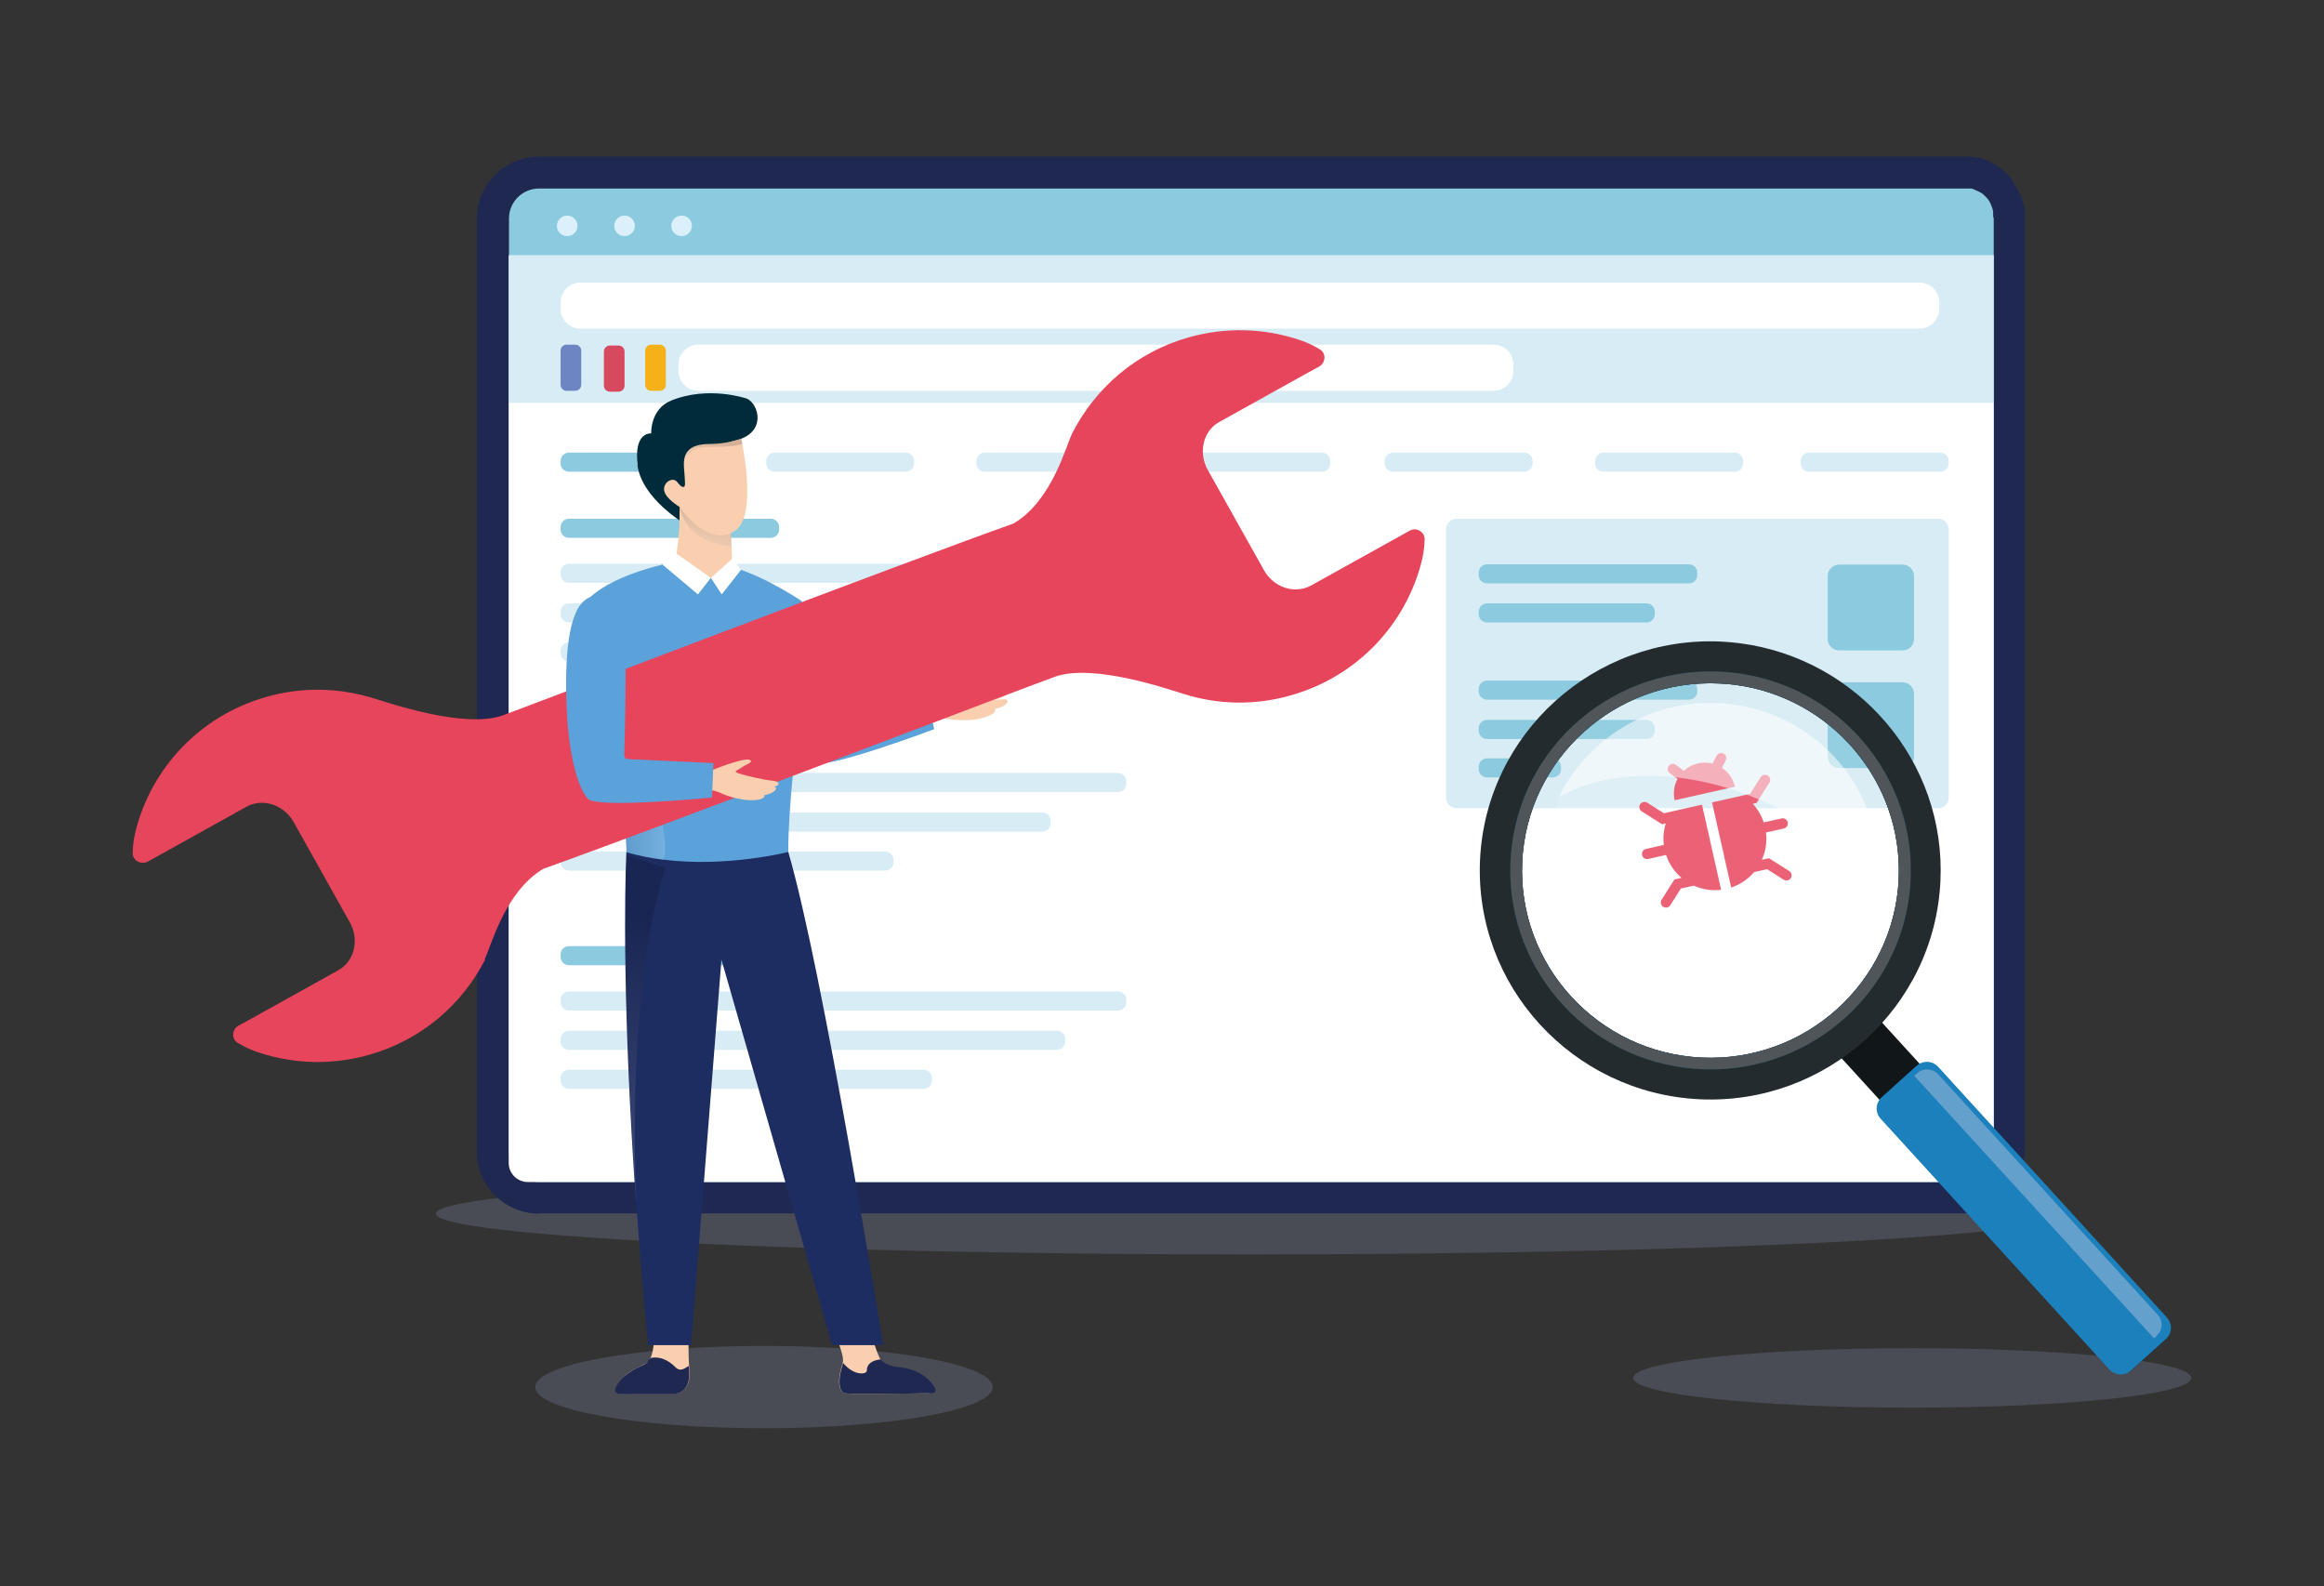<svg width="419" height="286" viewBox="0 0 419 286" fill="none" xmlns="http://www.w3.org/2000/svg">
<rect x="0" y="0" width="419" height="286" fill="#333333" stroke="none"/>
<path opacity="0.22" d="M372.12 218.801C372.12 222.859 306.413 226.147 225.352 226.147C144.291 226.147 78.584 222.859 78.584 218.801C78.584 214.743 144.291 211.456 225.352 211.456C306.413 211.456 372.12 214.743 372.12 218.801Z" fill="#9CA6CD"/>
<path opacity="0.22" d="M178.982 250.063C178.982 254.164 160.519 257.486 137.742 257.486C114.965 257.486 96.502 254.164 96.502 250.063C96.502 245.962 114.965 242.64 137.742 242.64C160.519 242.64 178.982 245.962 178.982 250.063Z" fill="#9CA6CD"/>
<path opacity="0.22" d="M395.08 248.413C395.08 251.375 372.555 253.774 344.767 253.774C316.979 253.774 294.454 251.375 294.454 248.413C294.454 245.451 316.979 243.052 344.767 243.052C372.555 243.052 395.08 245.451 395.08 248.413Z" fill="#9CA6CD"/>
<path d="M289.094 127.318H209.687C209.015 127.318 208.498 126.805 208.498 126.137C208.498 125.469 209.015 124.956 209.687 124.956H289.094C289.766 124.956 290.283 125.469 290.283 126.137C290.283 126.805 289.766 127.318 289.094 127.318Z" fill="#024A68"/>
<path d="M359.454 39.38V207.706C359.454 210.686 357.024 213.1 354.026 213.1H97.195C94.196 213.1 91.767 210.686 91.767 207.706V39.38C91.767 36.401 94.196 33.986 97.195 33.986H354.026C354.026 33.986 354.233 33.986 354.284 33.986C354.388 33.986 354.491 33.986 354.543 33.986C354.646 33.986 354.75 33.986 354.801 33.986C354.853 33.986 354.905 33.986 354.956 33.986C355.008 33.986 355.06 33.986 355.111 33.986C355.111 33.986 355.215 33.986 355.267 33.986C355.267 33.986 355.318 33.986 355.37 33.986C355.422 33.986 355.525 33.986 355.577 34.038C355.784 34.089 355.939 34.14 356.094 34.243C356.249 34.294 356.404 34.397 356.559 34.449C356.611 34.449 356.714 34.5 356.766 34.551C356.817 34.551 356.921 34.654 356.973 34.654C357.024 34.654 357.076 34.757 357.179 34.757C357.231 34.757 357.283 34.86 357.334 34.86C357.386 34.86 357.438 34.962 357.541 35.014C357.593 35.014 357.645 35.116 357.696 35.168C357.851 35.322 358.007 35.476 358.162 35.63C358.162 35.63 358.213 35.733 358.265 35.733C358.317 35.836 358.42 35.938 358.472 35.99C358.472 36.041 358.575 36.092 358.575 36.144C358.575 36.195 358.627 36.246 358.679 36.298C358.679 36.298 358.679 36.401 358.73 36.401C358.73 36.452 358.834 36.555 358.834 36.606C358.834 36.709 358.937 36.76 358.937 36.863C358.937 36.863 358.937 36.966 358.989 36.966C358.989 37.068 359.04 37.12 359.092 37.222C359.092 37.325 359.144 37.377 359.195 37.479C359.247 37.685 359.299 37.941 359.351 38.147C359.351 38.25 359.351 38.301 359.351 38.404C359.351 38.507 359.351 38.558 359.351 38.661C359.351 38.712 359.351 38.763 359.351 38.815C359.351 38.866 359.351 38.969 359.351 39.02L359.454 39.38Z" fill="#DBF0FA"/>
<path d="M97.195 218.802C91.043 218.802 85.977 213.819 85.977 207.655V39.38C85.977 33.267 90.991 28.233 97.195 28.233H354.026C354.026 28.233 354.439 28.233 354.646 28.233C354.801 28.233 354.956 28.233 355.111 28.233C355.318 28.233 355.525 28.233 355.732 28.336C355.784 28.336 355.887 28.336 355.99 28.336C356.094 28.336 356.197 28.336 356.301 28.387C356.404 28.387 356.507 28.387 356.611 28.439H356.869C356.869 28.439 357.128 28.593 357.283 28.593C357.593 28.696 357.955 28.798 358.317 28.953C358.679 29.107 358.989 29.261 359.351 29.466C359.506 29.518 359.609 29.62 359.764 29.723C359.919 29.826 360.074 29.928 360.229 30.031C360.333 30.083 360.643 30.288 360.643 30.288C360.746 30.391 360.85 30.442 360.953 30.545C361.057 30.596 361.16 30.699 361.315 30.853C361.419 30.956 361.522 31.058 361.625 31.161C361.935 31.47 362.297 31.778 362.556 32.137C362.556 32.137 362.556 32.137 362.556 32.189L364.469 35.425V35.527C364.469 35.681 364.572 35.784 364.624 35.938V36.041C364.779 36.503 364.882 36.966 364.986 37.377C364.986 37.479 364.986 37.582 364.986 37.685C364.986 37.839 364.986 37.993 365.037 38.147C365.037 38.25 365.037 38.301 365.037 38.404C365.037 38.558 365.037 38.763 365.037 38.917C365.037 39.02 365.037 39.174 365.037 39.277V207.604C365.037 213.716 360.023 218.75 353.819 218.75H97.195V218.802Z" fill="#1F2851"/>
<path d="M359.454 39.38V207.706C359.454 210.686 357.024 213.1 354.026 213.1H97.195C94.196 213.1 91.767 210.686 91.767 207.706V39.38C91.767 36.401 94.196 33.986 97.195 33.986H354.026C354.026 33.986 354.233 33.986 354.284 33.986C354.388 33.986 354.491 33.986 354.543 33.986C354.646 33.986 354.75 33.986 354.801 33.986C354.853 33.986 354.905 33.986 354.956 33.986C355.008 33.986 355.06 33.986 355.111 33.986C355.111 33.986 355.215 33.986 355.267 33.986C355.267 33.986 355.318 33.986 355.37 33.986C355.422 33.986 355.525 33.986 355.577 34.038C355.784 34.089 355.939 34.14 356.094 34.243C356.249 34.294 356.404 34.397 356.559 34.449C356.611 34.449 356.714 34.5 356.766 34.551C356.817 34.551 356.921 34.654 356.973 34.654C357.024 34.654 357.076 34.757 357.179 34.757C357.231 34.757 357.283 34.86 357.334 34.86C357.386 34.86 357.438 34.962 357.541 35.014C357.593 35.014 357.645 35.116 357.696 35.168C357.851 35.322 358.007 35.476 358.162 35.63C358.162 35.63 358.213 35.733 358.265 35.733C358.317 35.836 358.42 35.938 358.472 35.99C358.472 36.041 358.575 36.092 358.575 36.144C358.575 36.195 358.627 36.246 358.679 36.298C358.679 36.298 358.679 36.401 358.73 36.401C358.73 36.452 358.834 36.555 358.834 36.606C358.834 36.709 358.937 36.76 358.937 36.863C358.937 36.863 358.937 36.966 358.989 36.966C358.989 37.068 359.04 37.12 359.092 37.222C359.092 37.325 359.144 37.377 359.195 37.479C359.247 37.685 359.299 37.941 359.351 38.147C359.351 38.25 359.351 38.301 359.351 38.404C359.351 38.507 359.351 38.558 359.351 38.661C359.351 38.712 359.351 38.763 359.351 38.815C359.351 38.866 359.351 38.969 359.351 39.02L359.454 39.38Z" fill="#8CCADF"/>
<path d="M356.042 213.1H95.178C93.266 213.1 91.715 211.559 91.715 209.659V46.006H359.454V209.71C359.454 211.611 357.903 213.152 355.99 213.152L356.042 213.1Z" fill="white"/>
<path d="M124.75 40.715C124.75 41.743 123.922 42.565 122.888 42.565C121.854 42.565 121.027 41.743 121.027 40.715C121.027 39.688 121.854 38.866 122.888 38.866C123.922 38.866 124.75 39.688 124.75 40.715Z" fill="#DBF0FA"/>
<path d="M112.6 42.565C113.628 42.565 114.461 41.737 114.461 40.715C114.461 39.694 113.628 38.866 112.6 38.866C111.573 38.866 110.739 39.694 110.739 40.715C110.739 41.737 111.573 42.565 112.6 42.565Z" fill="#DBF0FA"/>
<path d="M102.261 42.565C103.289 42.565 104.123 41.737 104.123 40.715C104.123 39.694 103.289 38.866 102.261 38.866C101.234 38.866 100.4 39.694 100.4 40.715C100.4 41.737 101.234 42.565 102.261 42.565Z" fill="#DBF0FA"/>
<path opacity="0.35" d="M359.506 46.006H91.767V72.614H359.506V46.006Z" fill="#8CCADF"/>
<path d="M346.013 50.937H104.691C102.692 50.937 101.072 52.547 101.072 54.533V55.663C101.072 57.648 102.692 59.258 104.691 59.258H346.013C348.012 59.258 349.632 57.648 349.632 55.663V54.533C349.632 52.547 348.012 50.937 346.013 50.937Z" fill="white"/>
<path d="M269.242 62.135H125.938C123.94 62.135 122.319 63.745 122.319 65.73V66.86C122.319 68.846 123.94 70.456 125.938 70.456H269.242C271.241 70.456 272.861 68.846 272.861 66.86V65.73C272.861 63.745 271.241 62.135 269.242 62.135Z" fill="white"/>
<path d="M111.515 62.289H109.965C109.365 62.289 108.879 62.772 108.879 63.368V69.532C108.879 70.127 109.365 70.61 109.965 70.61H111.515C112.115 70.61 112.601 70.127 112.601 69.532V63.368C112.601 62.772 112.115 62.289 111.515 62.289Z" fill="#D6495F"/>
<path d="M118.96 62.135H117.409C116.809 62.135 116.323 62.618 116.323 63.214V69.377C116.323 69.973 116.809 70.456 117.409 70.456H118.96C119.559 70.456 120.045 69.973 120.045 69.377V63.214C120.045 62.618 119.559 62.135 118.96 62.135Z" fill="#F5B117"/>
<path d="M103.709 62.135H102.158C101.558 62.135 101.072 62.618 101.072 63.214V69.377C101.072 69.973 101.558 70.456 102.158 70.456H103.709C104.308 70.456 104.794 69.973 104.794 69.377V63.214C104.794 62.618 104.308 62.135 103.709 62.135Z" fill="#6D85C2"/>
<path d="M126.249 81.603H102.571C101.743 81.603 101.072 82.269 101.072 83.092V83.555C101.072 84.377 101.743 85.044 102.571 85.044H126.249C127.077 85.044 127.748 84.377 127.748 83.555V83.092C127.748 82.269 127.077 81.603 126.249 81.603Z" fill="#8CCADF"/>
<path d="M138.966 93.519H102.571C101.743 93.519 101.072 94.186 101.072 95.009V95.471C101.072 96.294 101.743 96.961 102.571 96.961H138.966C139.794 96.961 140.465 96.294 140.465 95.471V95.009C140.465 94.186 139.794 93.519 138.966 93.519Z" fill="#8CCADF"/>
<path opacity="0.35" d="M349.425 93.519H262.626C261.569 93.519 260.713 94.37 260.713 95.42V143.807C260.713 144.857 261.569 145.707 262.626 145.707H349.425C350.481 145.707 351.338 144.857 351.338 143.807V95.42C351.338 94.37 350.481 93.519 349.425 93.519Z" fill="#8CCADF"/>
<path d="M304.5 101.738H268.106C267.278 101.738 266.606 102.405 266.606 103.228V103.69C266.606 104.513 267.278 105.18 268.106 105.18H304.5C305.328 105.18 306 104.513 306 103.69V103.228C306 102.405 305.328 101.738 304.5 101.738Z" fill="#8CCADF"/>
<path d="M296.849 108.775H268.106C267.278 108.775 266.606 109.442 266.606 110.265V110.727C266.606 111.55 267.278 112.217 268.106 112.217H296.849C297.677 112.217 298.348 111.55 298.348 110.727V110.265C298.348 109.442 297.677 108.775 296.849 108.775Z" fill="#8CCADF"/>
<path d="M304.5 122.695H268.106C267.278 122.695 266.606 123.362 266.606 124.185V124.647C266.606 125.47 267.278 126.137 268.106 126.137H304.5C305.328 126.137 306 125.47 306 124.647V124.185C306 123.362 305.328 122.695 304.5 122.695Z" fill="#8CCADF"/>
<path d="M296.849 129.784H268.106C267.278 129.784 266.606 130.451 266.606 131.274V131.736C266.606 132.559 267.278 133.226 268.106 133.226H296.849C297.677 133.226 298.348 132.559 298.348 131.736V131.274C298.348 130.451 297.677 129.784 296.849 129.784Z" fill="#8CCADF"/>
<path d="M279.944 136.719H268.106C267.278 136.719 266.606 137.386 266.606 138.208V138.671C266.606 139.493 267.278 140.16 268.106 140.16H279.944C280.772 140.16 281.443 139.493 281.443 138.671V138.208C281.443 137.386 280.772 136.719 279.944 136.719Z" fill="#8CCADF"/>
<path opacity="0.35" d="M201.571 101.636H102.571C101.743 101.636 101.072 102.303 101.072 103.125V103.588C101.072 104.41 101.743 105.077 102.571 105.077H201.571C202.399 105.077 203.071 104.41 203.071 103.588V103.125C203.071 102.303 202.399 101.636 201.571 101.636Z" fill="#8CCADF"/>
<path opacity="0.35" d="M201.571 108.775H102.571C101.743 108.775 101.072 109.442 101.072 110.265V110.727C101.072 111.55 101.743 112.217 102.571 112.217H201.571C202.399 112.217 203.071 111.55 203.071 110.727V110.265C203.071 109.442 202.399 108.775 201.571 108.775Z" fill="#8CCADF"/>
<path opacity="0.35" d="M159.593 115.813H102.571C101.743 115.813 101.072 116.48 101.072 117.303V117.765C101.072 118.588 101.743 119.255 102.571 119.255H159.593C160.421 119.255 161.093 118.588 161.093 117.765V117.303C161.093 116.48 160.421 115.813 159.593 115.813Z" fill="#8CCADF"/>
<path d="M138.966 131.222H102.571C101.743 131.222 101.072 131.889 101.072 132.712V133.174C101.072 133.997 101.743 134.664 102.571 134.664H138.966C139.794 134.664 140.465 133.997 140.465 133.174V132.712C140.465 131.889 139.794 131.222 138.966 131.222Z" fill="#8CCADF"/>
<path opacity="0.35" d="M201.571 139.338H102.571C101.743 139.338 101.072 140.005 101.072 140.828V141.29C101.072 142.113 101.743 142.78 102.571 142.78H201.571C202.399 142.78 203.071 142.113 203.071 141.29V140.828C203.071 140.005 202.399 139.338 201.571 139.338Z" fill="#8CCADF"/>
<path opacity="0.35" d="M187.923 146.479H102.571C101.743 146.479 101.072 147.145 101.072 147.968V148.43C101.072 149.253 101.743 149.92 102.571 149.92H187.923C188.751 149.92 189.423 149.253 189.423 148.43V147.968C189.423 147.145 188.751 146.479 187.923 146.479Z" fill="#8CCADF"/>
<path opacity="0.35" d="M159.593 153.515H102.571C101.743 153.515 101.072 154.182 101.072 155.005V155.467C101.072 156.29 101.743 156.957 102.571 156.957H159.593C160.421 156.957 161.093 156.29 161.093 155.467V155.005C161.093 154.182 160.421 153.515 159.593 153.515Z" fill="#8CCADF"/>
<path d="M138.966 170.569H102.571C101.743 170.569 101.072 171.236 101.072 172.058V172.521C101.072 173.343 101.743 174.01 102.571 174.01H138.966C139.794 174.01 140.465 173.343 140.465 172.521V172.058C140.465 171.236 139.794 170.569 138.966 170.569Z" fill="#8CCADF"/>
<path opacity="0.35" d="M201.571 178.736H102.571C101.743 178.736 101.072 179.403 101.072 180.226V180.688C101.072 181.511 101.743 182.178 102.571 182.178H201.571C202.399 182.178 203.071 181.511 203.071 180.688V180.226C203.071 179.403 202.399 178.736 201.571 178.736Z" fill="#8CCADF"/>
<path opacity="0.35" d="M190.56 185.825H102.571C101.743 185.825 101.072 186.492 101.072 187.314V187.777C101.072 188.599 101.743 189.266 102.571 189.266H190.56C191.388 189.266 192.059 188.599 192.059 187.777V187.314C192.059 186.492 191.388 185.825 190.56 185.825Z" fill="#8CCADF"/>
<path opacity="0.35" d="M166.521 192.862H102.571C101.743 192.862 101.072 193.529 101.072 194.351V194.814C101.072 195.636 101.743 196.303 102.571 196.303H166.521C167.349 196.303 168.02 195.636 168.02 194.814V194.351C168.02 193.529 167.349 192.862 166.521 192.862Z" fill="#8CCADF"/>
<path opacity="0.35" d="M163.315 81.603H139.638C138.81 81.603 138.139 82.269 138.139 83.092V83.555C138.139 84.377 138.81 85.044 139.638 85.044H163.315C164.143 85.044 164.814 84.377 164.814 83.555V83.092C164.814 82.269 164.143 81.603 163.315 81.603Z" fill="#8CCADF"/>
<path opacity="0.35" d="M201.21 81.603H177.532C176.704 81.603 176.033 82.269 176.033 83.092V83.555C176.033 84.377 176.704 85.044 177.532 85.044H201.21C202.038 85.044 202.709 84.377 202.709 83.555V83.092C202.709 82.269 202.038 81.603 201.21 81.603Z" fill="#8CCADF"/>
<path opacity="0.35" d="M238.328 81.603H214.651C213.823 81.603 213.151 82.269 213.151 83.092V83.555C213.151 84.377 213.823 85.044 214.651 85.044H238.328C239.156 85.044 239.827 84.377 239.827 83.555V83.092C239.827 82.269 239.156 81.603 238.328 81.603Z" fill="#8CCADF"/>
<path opacity="0.35" d="M274.826 81.603H251.149C250.321 81.603 249.649 82.269 249.649 83.092V83.555C249.649 84.377 250.321 85.044 251.149 85.044H274.826C275.654 85.044 276.325 84.377 276.325 83.555V83.092C276.325 82.269 275.654 81.603 274.826 81.603Z" fill="#8CCADF"/>
<path opacity="0.35" d="M312.771 81.603H289.094C288.266 81.603 287.595 82.269 287.595 83.092V83.555C287.595 84.377 288.266 85.044 289.094 85.044H312.771C313.599 85.044 314.27 84.377 314.27 83.555V83.092C314.27 82.269 313.599 81.603 312.771 81.603Z" fill="#8CCADF"/>
<path opacity="0.35" d="M349.839 81.603H326.161C325.333 81.603 324.662 82.269 324.662 83.092V83.555C324.662 84.377 325.333 85.044 326.161 85.044H349.839C350.667 85.044 351.338 84.377 351.338 83.555V83.092C351.338 82.269 350.667 81.603 349.839 81.603Z" fill="#8CCADF"/>
<path d="M343.014 101.79H331.589C330.447 101.79 329.521 102.709 329.521 103.844V115.196C329.521 116.331 330.447 117.251 331.589 117.251H343.014C344.156 117.251 345.082 116.331 345.082 115.196V103.844C345.082 102.709 344.156 101.79 343.014 101.79Z" fill="#8CCADF"/>
<path d="M343.014 123.004H331.589C330.447 123.004 329.521 123.924 329.521 125.059V136.41C329.521 137.545 330.447 138.465 331.589 138.465H343.014C344.156 138.465 345.082 137.545 345.082 136.41V125.059C345.082 123.924 344.156 123.004 343.014 123.004Z" fill="#8CCADF"/>
<path d="M152.149 251.138C152.924 251.446 163.057 251.241 167.244 251.138C168.123 251.138 168.485 250.059 167.865 249.494C166.831 248.518 164.97 247.337 161.816 247.029C160.42 246.874 159.593 246.464 159.076 245.744C158.404 244.717 156.853 240.71 157.008 238.656C157.008 238.194 156.078 237.577 156.13 237.115C156.491 232.851 150.029 237.783 150.029 237.783C150.029 237.783 150.546 238.861 150.495 239.735C150.495 240.967 152.304 244.152 151.942 245.642C151.89 245.847 151.839 246.053 151.787 246.258C151.012 248.724 151.167 250.727 152.149 251.086V251.138Z" fill="#F9CFB0"/>
<path d="M152.149 251.138C152.976 251.446 164.763 251.241 168.175 251.138C168.589 251.138 168.796 250.676 168.589 250.316C167.917 248.98 166.004 246.823 161.972 246.464C160.576 246.309 159.283 245.796 158.818 245.077C157.422 245.179 156.285 245.796 156.285 247.08C156.285 247.85 153.907 248.056 151.994 245.693C151.942 245.899 151.891 246.104 151.839 246.309C151.064 248.775 151.219 250.778 152.201 251.138H152.149Z" fill="#1F2851"/>
<path d="M112.858 247.902C111.462 249.032 112.289 251.24 114.099 251.24H121.492C122.836 251.24 124.645 250.213 124.283 246.823C124.283 246.617 124.283 246.412 124.232 246.207C124.128 244.563 124.128 242.662 124.128 241.07C124.128 239.169 124.283 237.783 124.283 237.783L118.648 234.392L117.511 233.725C117.511 233.725 117.511 233.93 117.614 234.341C117.769 235.574 118.08 238.45 117.976 241.07C117.873 242.816 117.614 244.46 116.994 245.333C116.787 245.642 116.529 245.847 116.218 245.95C114.771 246.566 113.685 247.234 112.91 247.85L112.858 247.902Z" fill="#F9CFB0"/>
<path d="M110.945 250.264C110.738 250.727 111.1 251.292 111.617 251.292H121.439C122.784 251.292 124.593 250.264 124.231 246.874C124.231 246.669 124.231 246.463 124.179 246.258C123.197 246.874 122.577 247.285 121.75 246.463C121.129 245.847 119.682 244.511 117.562 244.768C116.942 244.871 116.838 245.539 116.58 245.744C116.425 245.847 116.321 245.95 116.166 246.001C112.703 247.439 111.41 249.186 110.945 250.264Z" fill="#1F2851"/>
<path d="M114.719 217.031C115.288 224.89 115.96 233.365 116.839 242.508H124.593L130.073 173.01L150.028 242.508H159.23C159.23 242.508 148.322 174.654 142.119 153.593C135.915 132.585 113.013 152.258 113.013 152.258C113.013 152.258 113.013 152.874 112.91 154.107C112.651 160.271 112.186 181.434 114.667 216.979L114.719 217.031Z" fill="#1D2D61"/>
<path style="mix-blend-mode:multiply" opacity="0.15" d="M114.719 217.031C113.013 175.116 119.992 156.47 119.992 156.47L112.961 154.159C112.703 160.323 112.238 181.485 114.719 217.031Z" fill="url(#paint0_linear_2312_38508)"/>
<path d="M166.933 126.524V127.14L166.571 130.017C166.571 130.017 167.088 129.863 167.812 129.76C168.587 129.606 169.621 129.503 170.5 129.606C170.604 129.606 170.707 129.606 170.81 129.606C172.568 129.914 176.135 130.119 178.617 128.887C179.857 128.27 179.34 127.808 179.34 127.808C182.132 127.192 181.874 126.062 181.253 126.062C180.685 126.062 179.289 126.164 179.134 126.164C180.323 125.959 181.46 125.445 181.46 124.983C181.46 124.572 180.891 124.469 179.754 124.675C178.513 124.931 174.946 125.137 173.499 124.983C172.051 124.829 172.672 124.418 173.344 123.545C174.016 122.671 175.05 121.387 174.481 121.028C173.861 120.668 171.689 123.185 170.914 123.75C170.604 123.956 169.932 124.418 169.26 124.931C168.174 125.702 167.037 126.524 167.037 126.524H166.933Z" fill="#F9CFB0"/>
<path d="M141.704 117.381C140.464 120.874 139.43 124.418 139.43 124.418C139.43 124.418 143.41 134.794 146.46 137.208C146.616 137.311 146.771 137.414 146.926 137.516C149.2 138.698 168.432 131.455 168.432 131.455L167.036 125.394L151.94 128.733C151.578 128.784 151.268 128.579 151.165 128.27C150.493 125.291 146.874 111.32 145.271 109.624C144.289 108.649 143.152 113.477 141.756 117.381H141.704Z" fill="#5AA2D9"/>
<path style="mix-blend-mode:multiply" opacity="0.15" d="M141.704 117.381C140.464 120.873 139.43 124.418 139.43 124.418C139.43 124.418 143.41 134.794 146.46 137.208C142.687 130.119 142.118 117.278 142.118 117.278C142.118 117.278 141.963 117.278 141.704 117.381Z" fill="url(#paint1_linear_2312_38508)"/>
<path d="M105.93 122.209C106.396 124.109 107.016 126.215 107.895 128.424C112.703 140.649 112.961 153.645 112.961 153.645C115.132 154.261 117.355 154.724 119.578 154.98C131.107 156.419 142.118 153.594 142.118 153.594C142.118 136.848 147.701 110.446 144.289 108.186C140.826 105.977 134.053 101.971 128.108 101.457L121.75 101.251C108.153 104.128 105.568 108.648 105.568 108.648C105.568 108.648 103.914 113.631 105.93 122.157V122.209Z" fill="#5AA2D9"/>
<path d="M114.926 83.839C115.701 89.9 123.456 94.42 123.456 94.42C123.456 94.42 124.386 90.054 126.247 86.047C127.695 82.914 129.711 80.038 132.348 79.473C138.345 78.188 136.845 72.846 134.674 71.87C134.674 71.87 127.747 69.456 120.974 72.23C117.2 73.771 117.407 78.137 117.407 78.137C117.407 78.137 114.202 77.778 114.977 83.839H114.926Z" fill="#002B3A"/>
<path d="M121.75 101.303C121.75 101.303 125.162 104.231 128.109 104.18C131.055 104.128 132.038 102.382 132.038 102.382L131.883 98.529L131.728 94.985L122.525 89.643C122.525 89.849 122.525 90.67 122.525 91.646C122.525 92.93 122.525 94.42 122.474 95.191C122.37 96.732 121.802 101.355 121.802 101.355L121.75 101.303Z" fill="#F9CFB0"/>
<path d="M128.161 104.179L125.834 107.159L119.476 101.817L121.75 99.659L128.161 104.179Z" fill="white"/>
<path d="M132.089 100.687L128.16 104.179L130.125 107.159L133.588 102.741L132.089 100.687Z" fill="white"/>
<path style="mix-blend-mode:multiply" opacity="0.15" d="M105.931 122.209C106.396 124.109 107.016 126.215 107.895 128.424C112.703 140.649 112.961 153.645 112.961 153.645C115.133 154.261 117.356 154.723 119.579 154.98C119.734 154.672 119.837 154.364 119.889 154.004C120.871 148.354 111.255 119.486 111.255 119.486C111.255 119.486 108.205 120.976 105.879 122.209H105.931Z" fill="url(#paint2_linear_2312_38508)"/>
<path style="mix-blend-mode:multiply" opacity="0.15" d="M122.421 91.235C122.421 91.235 122.473 91.492 122.525 91.595C123.869 96.834 128.832 98.323 131.934 98.478L131.778 94.933L122.576 89.591C122.37 89.951 122.318 90.516 122.473 91.184L122.421 91.235Z" fill="url(#paint3_linear_2312_38508)"/>
<path d="M119.734 88.359C119.889 89.848 122.526 91.389 122.526 91.389C124.542 94.368 129.091 98.478 132.814 95.447C135.915 92.93 134.468 83.325 133.848 80.14C133.744 79.472 133.641 79.113 133.641 79.113C133.641 79.113 130.953 80.037 128.109 80.037C125.266 80.037 123.198 80.808 123.301 83.89C123.301 83.941 123.301 84.044 123.301 84.095C123.56 87.383 123.612 87.742 123.198 87.794C122.733 87.794 122.267 87.075 122.061 86.869C121.337 85.945 119.579 86.869 119.734 88.359Z" fill="#F9CFB0"/>
<path style="mix-blend-mode:multiply" opacity="0.15" d="M123.301 83.839C123.301 83.325 123.973 80.962 126.558 80.654C128.729 80.397 130.435 80.808 133.847 80.089C133.743 79.421 133.64 79.061 133.64 79.061C133.64 79.061 130.952 79.986 128.108 79.986C125.265 79.986 123.197 80.757 123.301 83.839Z" fill="url(#paint4_linear_2312_38508)"/>
<path d="M87.371 172.959C88.508 170.75 90.99 160.734 97.969 156.624C119.423 148.971 185.027 123.853 190.196 122.003C197.072 119.538 210.617 124.264 213.357 125.085C219.457 127.037 226.178 127.243 232.795 125.342C244.84 121.901 253.474 112.449 256.317 101.2C256.886 98.837 256.834 97.451 256.834 97.451C256.937 96.783 256.627 96.115 256.058 95.755C255.49 95.344 254.766 95.344 254.197 95.653L251.509 97.142L236.362 105.566C233.415 107.159 229.641 105.926 227.884 102.793L217.751 84.712C215.993 81.578 216.924 77.674 219.819 76.082L235.328 67.453L237.861 66.066C238.43 65.758 238.792 65.09 238.792 64.422C238.792 63.754 238.378 63.138 237.758 62.881C237.758 62.881 236.414 61.956 233.984 61.186C227.832 59.183 221.008 58.926 214.287 60.827C204.827 63.498 197.486 69.97 193.35 78.034C192.213 80.243 189.731 90.259 182.752 94.368C161.298 102.022 95.694 127.14 90.576 128.989C83.7 131.403 70.156 126.729 67.416 125.907C61.316 124.007 54.595 123.75 47.978 125.65C35.932 129.092 27.299 138.543 24.456 149.793C23.887 152.155 23.939 153.542 23.939 153.542C23.835 154.21 24.145 154.878 24.714 155.237C25.283 155.597 26.006 155.648 26.627 155.34L29.315 153.85L44.462 145.426C47.357 143.834 51.183 145.067 52.941 148.2L63.073 166.281C64.831 169.414 63.901 173.318 61.005 174.911L45.496 183.54L42.963 184.927C42.395 185.235 42.033 185.903 42.033 186.571C42.033 187.238 42.446 187.855 43.067 188.112C43.067 188.112 44.411 189.036 46.84 189.807C52.992 191.81 59.816 192.067 66.537 190.166C75.998 187.495 83.39 181.023 87.474 172.959H87.371Z" fill="#E7455C"/>
<path d="M127.178 139.314L126.972 139.827L125.989 142.293C125.989 142.293 126.455 142.293 127.127 142.293C127.85 142.344 128.781 142.499 129.556 142.807C129.66 142.807 129.711 142.858 129.815 142.909C131.314 143.629 134.364 144.605 136.846 144.142C138.086 143.885 137.776 143.372 137.776 143.372C139.741 143.012 140.258 142.036 139.741 141.882C139.224 141.728 138.19 141.882 138.035 141.882C139.12 141.985 140.258 141.779 140.361 141.368C140.464 141.009 139.947 140.803 138.914 140.701C137.776 140.598 134.571 139.879 133.33 139.468C132.038 139.057 132.813 139.006 133.589 138.441C134.416 137.824 135.76 137.516 135.295 137.054C134.881 136.591 132.141 137.465 131.262 137.773C130.952 137.876 130.228 138.132 129.556 138.389C128.419 138.8 127.23 139.262 127.23 139.262L127.178 139.314Z" fill="#F9CFB0"/>
<path d="M105.724 108.032C102.622 109.881 101.588 117.946 102.26 129.452C102.467 133.099 103.398 140.496 105.672 143.629C105.776 143.783 105.879 143.937 106.034 144.04C107.895 145.786 128.367 143.783 128.367 143.783L128.626 137.568L113.168 136.849C112.807 136.849 112.548 136.54 112.548 136.181C112.651 133.15 112.91 120.155 112.755 117.843C112.238 111.011 109.963 105.515 105.724 107.981V108.032Z" fill="#5AA2D9"/>
<path d="M383.572 247.253L327.465 185.792L334.681 179.274L390.788 240.735C390.788 240.735 390.904 241.042 390.788 241.157L383.997 247.291C383.997 247.291 383.688 247.406 383.572 247.291V247.253Z" fill="#111618"/>
<path d="M380.293 246.87L339.08 201.704C338.038 200.554 338.115 198.828 339.273 197.793L345.524 192.157C346.682 191.122 348.419 191.198 349.46 192.349L390.673 237.515C391.715 238.665 391.637 240.39 390.48 241.426L384.229 247.062C383.071 248.097 381.334 248.02 380.293 246.87Z" fill="#1C80BD"/>
<path d="M388.858 240.774C389.939 239.777 390.016 238.128 389.051 237.055L349.421 193.652C348.418 192.579 346.758 192.502 345.678 193.461L345.138 193.959L388.357 241.272L388.897 240.774H388.858Z" fill="#64A0CC"/>
<path fill-rule="evenodd" clip-rule="evenodd" d="M304.147 138.503C303.946 138.645 303.756 138.799 303.576 138.965L302.167 137.9C301.758 137.591 301.176 137.671 300.867 138.08C300.558 138.489 300.639 139.071 301.048 139.38L302.442 140.434C302.164 140.956 301.97 141.519 301.868 142.104C301.744 142.824 301.762 143.562 301.922 144.276L307.354 143.054L312.786 141.833C312.626 141.12 312.326 140.445 311.905 139.847C311.51 139.286 311.015 138.804 310.445 138.424L311.129 137.113C311.366 136.659 311.19 136.098 310.736 135.861C310.282 135.624 309.721 135.8 309.484 136.255L308.748 137.664C308.602 137.626 308.454 137.594 308.304 137.568C307.584 137.444 306.846 137.462 306.133 137.622C305.42 137.783 304.745 138.082 304.147 138.503ZM301.297 146.318L306.857 145.067L310.307 160.413C308.581 160.625 306.887 160.342 305.384 159.665L303.043 160.192L301.143 163.193C300.869 163.627 300.296 163.755 299.863 163.481C299.43 163.207 299.301 162.634 299.575 162.201L301.885 158.55L303.166 158.262C301.91 157.193 300.93 155.783 300.382 154.133L297.169 154.855C296.669 154.968 296.172 154.654 296.06 154.154C295.947 153.654 296.262 153.157 296.762 153.045L299.975 152.322C299.81 150.984 299.943 149.664 300.327 148.438L299.646 148.591L295.994 146.281C295.561 146.007 295.432 145.433 295.706 145C295.981 144.567 296.554 144.439 296.987 144.713L299.989 146.612L301.296 146.318L301.297 146.318ZM318.399 150.082C318.611 151.808 318.328 153.501 317.651 155.005L318.931 154.717L322.582 157.028C323.015 157.302 323.144 157.875 322.87 158.308C322.596 158.741 322.023 158.87 321.59 158.596L318.588 156.696L316.247 157.223C315.178 158.478 313.768 159.458 312.118 160.006L311.521 157.349L311.517 157.335L311.514 157.321L308.667 144.66L314.227 143.41L314.228 143.41L315.535 143.116L317.435 140.115C317.709 139.682 318.282 139.553 318.715 139.827C319.148 140.101 319.277 140.674 319.003 141.107L316.692 144.758L316.011 144.912C316.883 145.855 317.568 146.991 317.992 148.271L321.206 147.548C321.706 147.436 322.203 147.75 322.315 148.25C322.427 148.75 322.113 149.246 321.613 149.359L318.399 150.082Z" fill="#E7455C"/>
<path d="M313.764 115.972C312.645 115.819 311.488 115.742 310.33 115.666C287.447 114.592 267.921 132.229 266.841 154.966C265.76 177.702 283.511 197.064 306.394 198.176C329.277 199.25 348.764 181.613 349.844 158.876C350.886 137.29 334.911 118.733 313.726 115.972H313.764ZM306.78 190.661C288.064 189.779 273.555 173.945 274.443 155.349C275.33 136.753 291.267 122.337 309.983 123.219C310.909 123.257 311.873 123.334 312.761 123.449C330.087 125.673 343.13 140.856 342.32 158.531C341.432 177.127 325.495 191.543 306.78 190.661Z" fill="#232B2F"/>
<path opacity="0.07" d="M312.761 123.449C311.835 123.334 310.909 123.257 309.983 123.219C291.267 122.337 275.33 136.754 274.443 155.349C273.555 173.945 288.065 189.78 306.78 190.661C325.495 191.543 341.432 177.127 342.32 158.531C343.169 140.856 330.126 125.673 312.761 123.449Z" fill="white"/>
<path d="M313.032 121.34C293.275 118.81 275.138 132.651 272.591 152.32C270.045 171.951 283.975 189.971 303.771 192.502C323.528 195.032 341.665 181.191 344.211 161.522C346.758 141.891 332.828 123.871 313.032 121.34ZM306.781 190.662C288.065 189.78 273.556 173.945 274.444 155.349C275.331 136.754 291.268 122.337 309.984 123.219C310.91 123.257 311.874 123.334 312.762 123.449C330.088 125.673 343.131 140.856 342.321 158.532C341.433 177.127 325.496 191.543 306.781 190.662Z" fill="#02446B"/>
<path d="M313.032 121.34C293.275 118.81 275.138 132.651 272.591 152.32C270.045 171.951 283.975 189.971 303.771 192.502C323.528 195.032 341.665 181.191 344.211 161.522C346.758 141.891 332.828 123.871 313.032 121.34ZM306.781 190.662C288.065 189.78 273.556 173.945 274.444 155.349C275.331 136.754 291.268 122.337 309.984 123.219C310.91 123.257 311.874 123.334 312.762 123.449C330.088 125.673 343.131 140.856 342.321 158.532C341.433 177.127 325.496 191.543 306.781 190.662Z" fill="#4F5559"/>
<path opacity="0.1" d="M338.423 160.794C336.262 177.28 321.097 188.898 304.504 186.751C287.911 184.604 276.218 169.535 278.379 153.049C280.54 136.562 295.705 124.944 312.298 127.092C328.892 129.239 340.584 144.345 338.423 160.794Z" fill="white"/>
<path opacity="0.5" d="M316.274 143.77C326.345 147.873 334.179 154.429 338.423 161.522C338.423 161.292 338.501 161.062 338.539 160.832C340.7 144.269 328.931 129.124 312.299 126.977C298.986 125.251 286.561 132.383 281.004 143.77C289.455 138.709 302.999 138.402 316.274 143.77Z" fill="white"/>
<defs>
<linearGradient id="paint0_linear_2312_38508" x1="103.346" y1="215.233" x2="120.161" y2="167.087" gradientUnits="userSpaceOnUse">
<stop stop-color="white"/>
<stop offset="1"/>
</linearGradient>
<linearGradient id="paint1_linear_2312_38508" x1="150.262" y1="128.943" x2="138.322" y2="122.48" gradientUnits="userSpaceOnUse">
<stop stop-color="white"/>
<stop offset="1"/>
</linearGradient>
<linearGradient id="paint2_linear_2312_38508" x1="119.941" y1="137.259" x2="105.931" y2="137.259" gradientUnits="userSpaceOnUse">
<stop stop-color="white"/>
<stop offset="1"/>
</linearGradient>
<linearGradient id="paint3_linear_2312_38508" x1="125.42" y1="101.149" x2="128.025" y2="90.457" gradientUnits="userSpaceOnUse">
<stop stop-color="white"/>
<stop offset="1"/>
</linearGradient>
<linearGradient id="paint4_linear_2312_38508" x1="127.074" y1="85.482" x2="129.374" y2="79.001" gradientUnits="userSpaceOnUse">
<stop stop-color="white"/>
<stop offset="1"/>
</linearGradient>
</defs>
</svg>
